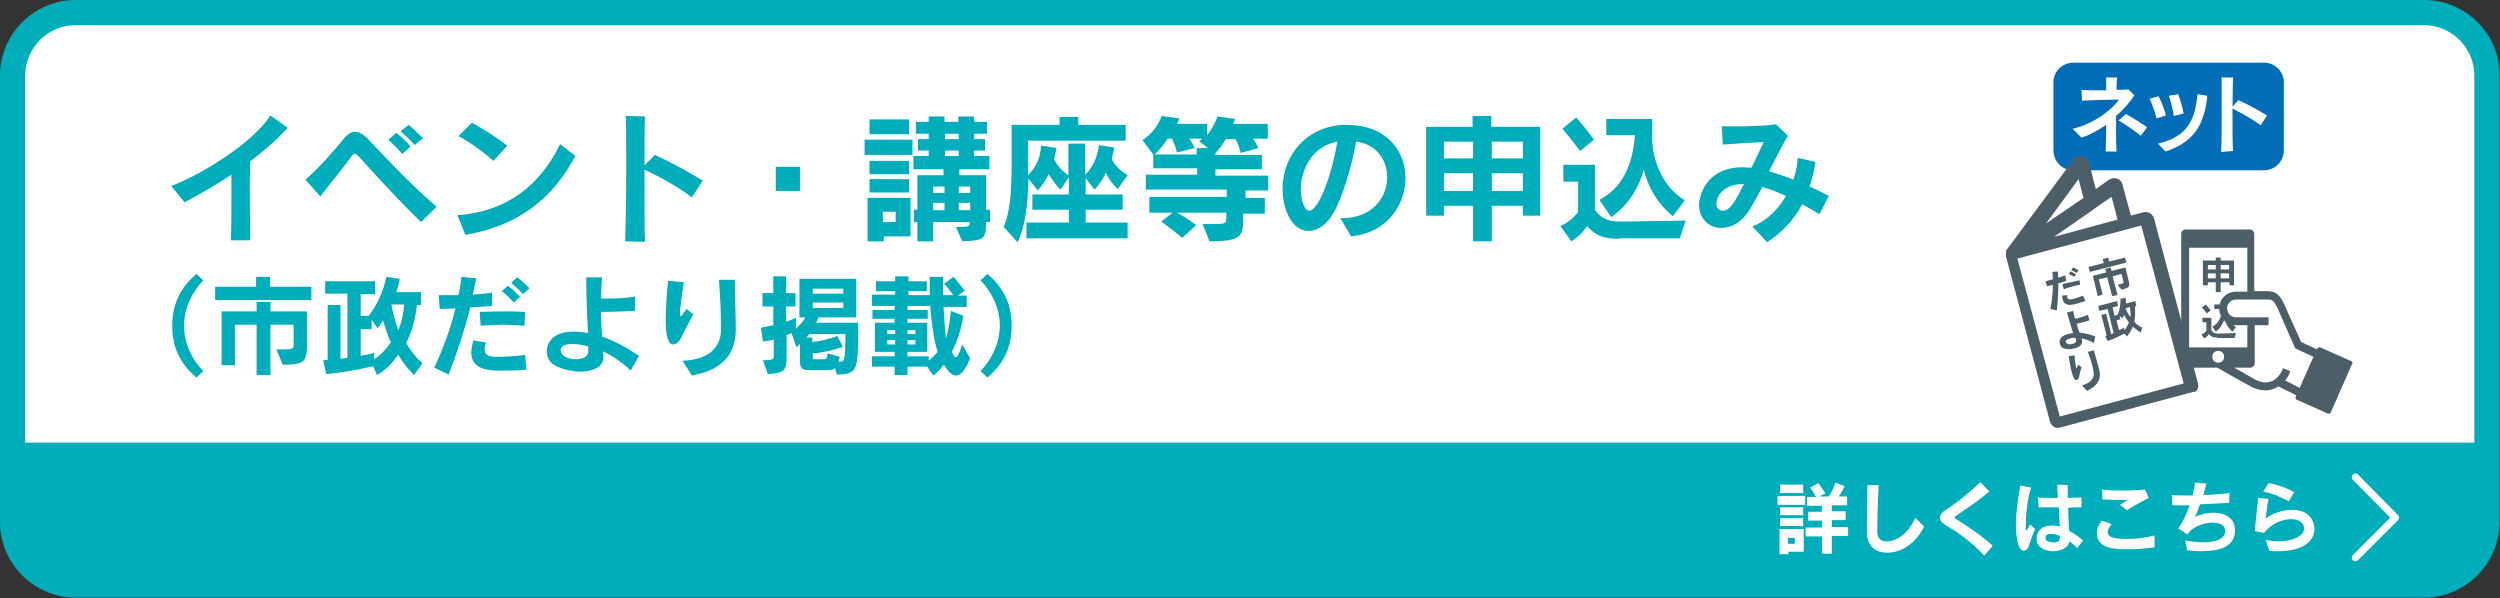 <?xml version="1.0" encoding="utf-8"?>
<!-- Generator: Adobe Illustrator 27.4.1, SVG Export Plug-In . SVG Version: 6.00 Build 0)  -->
<svg version="1.1" xmlns="http://www.w3.org/2000/svg" xmlns:xlink="http://www.w3.org/1999/xlink" x="0px" y="0px"
	 viewBox="0 0 506.6 121.2" style="enable-background:new 0 0 506.6 121.2;" xml:space="preserve">
<rect x="0" y="0" width="506.6" height="121.2" fill="#333333" stroke="none"/>
<style type="text/css">
	.st0{fill:#FFFFFF;}
	.st1{fill:#00ADBA;}
	.st2{fill:none;stroke:#FFFFFF;stroke-width:1.486;stroke-linecap:round;stroke-linejoin:round;stroke-miterlimit:10;}
	.st3{fill:#036EB7;}
	.st4{fill:#4C5F68;}
	.st5{clip-path:url(#SVGID_00000147189700989992444530000015313041951922626234_);}
</style>
<g id="レイヤー_1">
	<g>
		<path class="st0" d="M15.3,118.6c-7,0-12.8-5.7-12.8-12.8V15.3c0-7,5.7-12.8,12.8-12.8h475.9c7,0,12.8,5.7,12.8,12.8v90.5
			c0,7-5.7,12.8-12.8,12.8C491.2,118.6,15.3,118.6,15.3,118.6z"/>
		<path class="st1" d="M491.2,5.1c5.6,0,10.2,4.6,10.2,10.2v90.5c0,5.6-4.6,10.2-10.2,10.2H15.3c-5.6,0-10.2-4.6-10.2-10.2V15.3
			c0-5.6,4.6-10.2,10.2-10.2L491.2,5.1 M491.2,0H15.3C6.9,0,0,6.9,0,15.3v90.5c0,8.4,6.9,15.3,15.3,15.3h475.9
			c8.4,0,15.3-6.9,15.3-15.3V15.3C506.6,6.9,499.7,0,491.2,0L491.2,0z"/>
	</g>
	<path class="st1" d="M2.8,89.7v14.8c0,8.4,6.9,15.3,15.3,15.3h470.3c8.4,0,15.3-6.9,15.3-15.3V89.7"/>
	<polyline class="st2" points="477.3,96.7 485.4,104.9 477.3,113 	"/>
	<g>
		<path class="st0" d="M360.2,102.3v-1.8h5.6v1.8H360.2z M362.4,111.8v0.5h-1.8v-5.1h4.9v4.6H362.4z M360.7,99.9v-1.7h4.7v1.7H360.7
			z M360.7,104.4v-1.6h4.7v1.6H360.7z M360.7,106.6V105h4.7v1.6H360.7z M363.7,109h-1.4v1.2h1.4V109z M369.2,112.3v-3.6h-3.3v-1.8
			h3.3v-1.4h-2.8v-1.8h2.8v-1.2h-3v-1.8h1.8c-0.3-0.6-0.7-1.2-1.2-1.9l1.7-0.9c0.7,1,1.4,2.1,1.4,2.1l-1.3,0.6h2
			c0.5-0.8,1-1.7,1.3-2.8l1.9,0.7c-0.4,0.9-0.8,1.6-1.2,2.1h1.7v1.8h-3.1v1.2h2.8v1.8h-2.8v1.4h3.3v1.8h-3.3v3.6h-2V112.3z"/>
		<path class="st0" d="M389.9,106.7c-1.5,3.1-4.3,5.3-7.5,5.3c-2.2,0-4.1-1.2-4.1-4.2v-0.1c0-1.4,0.1-5.3,0.1-8.4v-1h2.3
			c-0.2,3.1-0.3,8.2-0.3,9.3l0,0c0,1.5,0.7,2.1,1.9,2.1c3.1,0,5.3-3.3,5.8-4.8L389.9,106.7z"/>
		<path class="st0" d="M402.1,112.6c-3-3.2-5.7-4.9-7.7-6.1c-0.9-0.5-1.3-1.1-1.3-1.6s0.4-1.1,1.2-1.6c2.1-1.3,4.6-3.3,7-5.6
			l1.8,1.9c-2.2,1.9-4.8,3.6-6.7,4.9c-0.2,0.1-0.3,0.3-0.3,0.4s0.1,0.2,0.3,0.3c1.7,1,5.4,3.5,7.4,5.4L402.1,112.6z"/>
		<path class="st0" d="M412.4,107.2c-0.7,1.5-0.9,2.4-1.2,3.2c-0.2,0.8-0.7,1.2-1.1,1.2c-1.3,0-1.6-3.4-1.6-5.2c0-2.8,0.5-5.8,0.9-8
			l2.2,0.4c-0.8,2.2-1.1,5.8-1.1,7.7c0,0.8,0,1,0.1,1s0.3-0.3,0.8-1.2L412.4,107.2z M420.9,111.1c-0.4-0.5-0.9-0.9-1.5-1.4
			c-0.3,1.3-1.8,2-3.3,2c-1.7,0-3.4-0.8-3.4-2.4v-0.1c0-1.7,1.2-2.7,3-2.7h0.3c0.5,0,0.9,0.1,1.4,0.2c-0.1-1.1-0.1-2.5-0.2-3.9
			c-1.3,0-2.7,0-4.1,0l-0.1-2c1.1,0.1,2.3,0.1,3.5,0.1h0.5c0-0.6,0-1.1-0.1-1.5c0-0.5,0-0.9,0-1.2l2.1,0.1v0.6c0,0.6,0,1.2,0,2
			c1,0,2-0.1,2.8-0.1v2c-0.9,0-1.8,0-2.7,0.1c0,1.7,0.1,3.4,0.2,4.7c1,0.5,2,1.2,2.8,1.9L420.9,111.1z M417.4,109c0-0.1,0-0.2,0-0.4
			c-0.7-0.3-1.3-0.4-1.8-0.4c-0.6,0-1.1,0.1-1.1,0.9l0,0c0,0.5,0.8,0.8,1.6,0.8C416.8,110,417.4,109.7,417.4,109L417.4,109z"/>
		<path class="st0" d="M436.6,110.9c-2,0.3-3.7,0.4-5.3,0.4c-0.9,0-1.7,0-2.5-0.1c-2.7-0.2-3.9-1.5-3.9-3.1c0-0.8,0.3-1.7,1-2.6
			l2,0.7c-0.5,0.6-0.8,1.2-0.8,1.6c0,1.3,2,1.4,4,1.4c1.7,0,3.6-0.2,5.5-0.7L436.6,110.9z M429.6,102.3c0.9-0.6,1-0.7,1.7-1
			c-0.3,0-0.7,0-1.1,0c-1.1,0-2.6,0-4.2-0.1v-2c1.2,0.2,2.8,0.2,4.4,0.2c1.5,0,3.1-0.1,4.3-0.2l0.7,1.7c-1.5,0.8-3,1.6-4.4,2.5
			L429.6,102.3z"/>
		<path class="st0" d="M442.8,109.5c1.1,0.2,2.4,0.4,3.7,0.4c2.3,0,4.4-0.6,4.4-2.3c0-1.6-1.9-1.7-2.5-1.7c-1.9,0-4.3,0.9-5.1,2.4
			l-1.9-1.2c0.8-1.1,1.7-2.9,2.3-4.7c-1.2,0-2.4,0-3.5,0l-0.1-2.1c1,0.1,2.1,0.1,3.2,0.1h1c0.2-0.8,0.4-1.7,0.5-2.6l2.3,0.2
			c-0.2,0.8-0.4,1.6-0.6,2.3c1.8,0,3.7-0.2,5.3-0.4l-0.1,2c-1.8,0.1-3.8,0.2-5.9,0.3c-0.3,0.9-0.6,1.7-1,2.5
			c1.3-0.5,2.6-0.8,3.7-0.8c1.7,0,4.4,0.6,4.4,3.6c0,3.3-3.2,4.2-6.8,4.2c-1,0-1.9-0.1-2.9-0.2L442.8,109.5z"/>
		<path class="st0" d="M459.1,109.4c0.9,0.2,1.8,0.3,2.6,0.3c2.9,0,5.2-1.1,5.2-2.6c0-1.1-1-1.9-2.6-1.9c-1.7,0-4,0.8-5.5,2.8
			l-1.9-0.4c0.2-1.9,0.5-4.9,0.7-6.7l2.1,0.2c-0.3,1.3-0.4,2.7-0.6,4c1.4-1.1,3.5-1.8,5.4-1.8c3.5,0,4.5,2.4,4.5,3.9
			c0,2.3-2.1,4.5-7.4,4.5c-0.5,0-1.1,0-1.7-0.1L459.1,109.4z M463.8,101.6c-1.4-0.8-3.5-1.7-5.2-2l1.1-1.7c1.8,0.3,3.7,1,5.2,1.8
			L463.8,101.6z"/>
	</g>
</g>
<g id="クライアント名">
	<g>
		<g>
			<path class="st1" d="M39.8,76.5c-3.4-2.9-4.9-6.2-4.9-10.5c0-4.8,2-8,4.9-10.5l1.4,1.3c-2,2.1-3.9,5.3-3.9,9.2
				c0,3.7,1.7,7,3.9,9.2L39.8,76.5z"/>
			<path class="st1" d="M43.6,60.8v-2.7h8.3v-2h2.8v2h8.4v2.7H43.6z M56,70.8h1.4c1.7,0,2.1-0.1,2.1-0.8v-4.2h-4.7V76h-2.8V65.8
				h-4.4V74h-2.7V63.1h7.1v-1.9h2.8v1.9h7.4v6.6c0,3.7-0.6,4.2-4.9,4.2L56,70.8z"/>
			<path class="st1" d="M83.9,76c-1.3-1.3-2.4-2.7-3.2-4.1c-1.2,1.6-2.5,3.1-4.3,4.1l-0.8-1.8c-2.9,0.7-6.3,1.3-9.5,1.6l-0.6-2.8
				l0.9-0.1V61.8H69v10.9l1.4-0.2v-13h-4.5V57H76v2.6h-2.9V64h1.6c1.8-2.2,3-5.1,3.6-7.9l2.7,0.4c-0.1,0.7-0.4,1.9-0.7,2.7h5v2.6
				h-0.8c-0.3,2.6-1,5.4-2.2,7.7c0.8,1.4,1.9,2.9,3.3,4.1L83.9,76z M75.8,72.8c1.4-0.9,2.4-2,3.4-3.4c-0.7-1.6-1.2-3.2-1.6-4.5
				c-0.5,1-1.1,1.6-1.1,1.6l-1.2-1.7v1.9h-2.2v5.4c1.4-0.2,2.7-0.6,2.7-0.6V72.8z M79.3,61.7c0.3,1.6,0.8,3.5,1.4,5.2
				c0.7-1.5,1.1-3.7,1.2-5.2H79.3z"/>
			<path class="st1" d="M88,74.5c1.7-3.6,3.3-7.9,4.3-12c-1.2,0-2.4,0.1-3.2,0.1l-0.2-2.8c0.5,0,1.1,0,1.8,0c0.6,0,1.3,0,2.2,0
				c0.3-1.3,0.5-2.6,0.6-3.7l3,0.3c-0.2,1-0.4,2.1-0.7,3.3c1.4-0.1,2.8-0.2,3.9-0.4L99.7,62c-1.3,0.1-2.8,0.2-4.4,0.3
				c-1.1,4.4-2.7,9.3-4.4,13.6L88,74.5z M106.7,74.9c-1.6,0.2-3.7,0.2-5.3,0.2c-2.2,0-5.9-0.1-5.9-3.7c0-0.7,0.2-1.5,0.4-2.4
				l2.6,0.4c-0.2,0.5-0.3,1-0.3,1.4c0,0.9,0.6,1.5,2.2,1.5h0.4c1.5,0,3.6-0.1,5.6-0.4L106.7,74.9z M106.3,66c-1.4-0.1-3-0.2-4.5-0.2
				c-1.4,0-2.9,0.1-4.4,0.2l-0.2-2.8c1.5,0,3-0.1,4.4-0.1c1.5,0,3,0,4.8,0.1L106.3,66z M104.1,61.3c-0.8-0.9-1.6-1.7-2.4-2.3
				l1.2-1.1c0.8,0.6,1.7,1.4,2.5,2.2L104.1,61.3z M106,59.6c-0.8-0.8-1.6-1.6-2.4-2.3l1.2-1.1c0.8,0.6,1.6,1.3,2.5,2.2L106,59.6z"/>
			<path class="st1" d="M127.8,75.1c-1.5-1.5-3.5-2.9-5.6-3.9c0,0.3,0,0.6,0.1,0.8c0,0.1,0,0.2,0,0.3c0,2.2-2.3,3-4.7,3
				c-2,0-4.1-0.6-5.4-1.4c-0.9-0.6-1.4-1.6-1.4-2.7c0-1.3,0.8-4,5.4-4c0.9,0,1.9,0.1,3,0.3c-0.2-2.9-0.4-6.8-0.4-10.8v-0.5l3.2,0
				c-0.1,1.4-0.2,2.9-0.2,4.3c0.4,0,0.9,0,1.3,0c1.9,0,3.8-0.1,5.6-0.4v2.9c-2.3,0.1-4.5,0.2-6.9,0.2c0,1.8,0.1,3.5,0.2,5
				c2.3,0.8,4.8,2.1,7.5,3.9L127.8,75.1z M116,69.7c-1.8,0-2.4,0.6-2.4,1.3c0,0.7,0.9,1.8,3.1,1.8c1.3,0,2.5-0.5,2.5-1.6
				c0-0.3,0-0.6,0-1C118.1,69.9,117,69.7,116,69.7z"/>
			<path class="st1" d="M140.5,63.7c-0.8,1.4-1.8,3.3-2.5,4.8c-0.4,0.8-1,1.3-1.6,1.3c-1,0-1.5-1.6-1.5-4.9c0-3,0.3-6.6,0.5-8
				l3.2,0.3c-0.4,2-0.8,5.4-0.8,6.3c0,0.4,0,0.6,0.1,0.6c0.2,0,0.5-0.5,1.2-1.5L140.5,63.7z M138.3,73.1c5.8-0.2,7.7-3.1,7.8-6.1
				c0-0.4,0-0.9,0-1.4c0-2.6-0.2-5.9-0.4-8.9l3.2,0c0,3.2,0.2,7.3,0.2,9.6V67c-0.1,4.4-2.3,7.9-8.9,9.1L138.3,73.1z"/>
			<path class="st1" d="M169.2,74.6c-0.4,0.4-1,0.4-2.1,0.4h-2.9c-1.6,0-2.1-0.2-2.1-1.9v-3.4l-0.7,0.7l-1-2.9
				c-0.4,0.2-0.7,0.3-1,0.4V72c0,2.9-0.2,3.6-3.8,3.8l-1-2.8c2.1,0,2.2-0.1,2.2-1.2v-3c-0.6,0.2-1.4,0.3-2.2,0.4l-0.4-2.8
				c0.9-0.2,1.7-0.3,2.5-0.5v-3.8h-2.2v-2.7h2.2V56h2.6v3.4h1.9v2.7h-1.9v3.1c0.9-0.3,1.5-0.6,2-0.8v2.2c0.7-0.7,1.5-1.5,1.9-2.3
				H162v-7.8h11.5v7.8h-7.6l-0.5,1.1h8.5v0.3c0,9.4,0,10.1-4.3,10.2L169.2,74.6z M170.2,72.3c-0.1,0.4-0.2,0.7-0.3,1
				c1.3,0,1.4-0.1,1.4-5.6H164c-0.2,0.2-0.4,0.5-0.6,0.7h1.2v0.9c1.4-0.1,3.4-0.6,5.1-1.2l1.1,2.2c-2.1,0.7-4.3,1.2-6.1,1.3v0.9
				c0,0.3,0.1,0.3,0.4,0.3h1.9c0.5,0,0.6-0.2,0.7-1.2L170.2,72.3z M170.9,58.5h-6.2v1h6.2V58.5z M170.9,61.3h-6.2v1.1h6.2V61.3z"/>
			<path class="st1" d="M187.9,74.3h-4V76h-2.6v-1.7h-4.6v-2.1h4.6v-0.9h-4v-5.9h4v-0.8h-4.5v-1.8h4.5v-0.8h-4.6v-2.3h4.7V59h-3.9
				v-2h3.9v-1h2.7v1h3.7v2h-3.7v0.8h4.3c0-1.2,0-2.5,0-3.7h2.7c0,1.4,0,2.6,0,3.7h2.1c-0.6-0.8-1.4-1.8-1.9-2.3l1.9-1.4
				c0.6,0.6,1.6,1.9,2.3,2.8l-1.4,1h1.8v2.3h-4.7c0.1,1.9,0.3,5,0.5,6.4c0.4-1.2,0.8-3.7,1-5.6l2.5,1c-0.4,3.1-1.4,5.4-2.3,7.3
				c0.3,0.7,0.5,1.1,0.8,1.1c0.3,0,0.7-0.8,1.3-2.6l1.6,2.8c-1,2.4-1.9,3.5-2.9,3.5c-0.8,0-1.6-0.8-2.4-2.2
				c-1.2,1.5-2.2,2.2-2.2,2.2L187.9,74.3z M181.4,66.9h-1.6v0.8h1.6V66.9z M181.4,68.9h-1.6v0.9h1.6V68.9z M188.2,73.1
				c0.6-0.5,1.1-1,1.8-1.8c-0.8-2.5-1.2-5.7-1.5-9.3h-4.6v0.8h4.1v1.8h-4.1v0.8h4v5.9h-4v0.9h4.3V73.1z M185.5,66.9h-1.6v0.8h1.6
				V66.9z M185.5,68.9h-1.6v0.9h1.6V68.9z"/>
			<path class="st1" d="M198.7,75.2c2.1-2.2,3.9-5.5,3.9-9.2c0-3.9-1.9-7.1-3.9-9.2l1.4-1.3C203,58,205,61.2,205,66
				c0,4.3-1.5,7.6-4.9,10.5L198.7,75.2z"/>
		</g>
	</g>
	<g>
		<g>
			<path class="st3" d="M462.8,30.5c0,2.2-1.8,4-4,4h-38.7c-2.2,0-4-1.8-4-4V16.7c0-2.2,1.8-4,4-4h38.7c2.2,0,4,1.8,4,4V30.5z"/>
		</g>
		<g>
			<path class="st0" d="M426.7,30.8c0-1.4,0.1-3,0.1-4.5v-1c-1.5,1-3.2,2-5,2.6l-1.8-1.8c4.6-1.1,8-4,9.4-5.9c-0.3,0-0.6,0-0.9,0
				c-2.2,0-4.8,0.1-6.6,0.2l-0.1-2.2c1,0.1,2.3,0.1,3.7,0.1h1.3v-0.8c0-0.7,0-1.3,0-1.8l2.2,0c0,0.4-0.1,1-0.1,1.6
				c0,0.3,0,0.7,0,0.9c0.9,0,1.7,0,2.4-0.1l1.2,1.2c-0.8,1.3-2.1,2.8-3.7,4.2c0,0.9,0,1.9,0,2.9c0,1.5,0,3,0.1,4.3H426.7z
				 M433.8,27.5c-1.1-0.9-3.4-2.5-4.5-3.1l1.5-1.3c1.1,0.6,3.2,1.9,4.3,2.7L433.8,27.5z"/>
			<path class="st0" d="M437,24c-0.3-1.3-0.9-2.9-1.4-4l1.8-0.5c0.6,1.1,1.2,2.6,1.5,3.9L437,24z M437.3,29.1c6-1.4,7.5-4.8,8-10
				l2,0.3c-0.6,5.7-2.6,9.4-8.5,11.3L437.3,29.1z M440.5,23.5c-0.2-1.3-0.6-3-1-4.1l1.9-0.3c0.4,1,0.8,2.5,1.1,3.9L440.5,23.5z"/>
			<path class="st0" d="M450.1,30.8c0.1-1.9,0.1-5.6,0.1-9c0-2.6,0-5,0-6.1l2.3,0c0,1-0.1,3.3-0.1,5.9l1.2-1.3c1.8,0.8,4,2,5.8,3.1
				l-1.3,2c-1.4-1.1-3.9-2.5-5.7-3.4c0,0.8,0,1.6,0,2.4c0,2.5,0,4.8,0.1,6.2L450.1,30.8z"/>
		</g>
	</g>
	<g>
		<g>
			<path class="st1" d="M46.8,48.6c0.1-3.1,0.1-6.9,0.1-10.2v-3c-3.2,2.1-6.5,4-9.5,5.6l-2.7-3.3c6.7-2.6,16.6-8.9,20.1-14.3
				l3.5,2.5c-2.1,2.3-4.7,4.6-7.6,6.8c0,1.3-0.1,3-0.1,4.8c0,3.6,0.1,7.8,0.1,11.2H46.8z"/>
			<path class="st1" d="M85.3,45c-4.5-4.4-9.2-9.5-12.6-13.3c-0.3-0.3-0.5-0.5-0.8-0.5c-0.3,0-0.5,0.2-0.7,0.5
				c-1.3,1.9-4.3,5.5-6.3,8.1l-3-3.4c2.7-2.3,6-6.1,7.6-8.1c0.9-1.1,1.6-1.6,2.5-1.6c0.8,0,1.8,0.6,2.9,1.8
				c2.7,2.9,8.8,9.4,13.6,13.4L85.3,45z M81.5,31.2c-0.8-1-1.9-2-2.8-2.9l1.6-1.4c1,0.8,2.1,1.8,2.9,2.8L81.5,31.2z M84,29.4
				c-0.8-1-1.8-1.9-2.8-2.8l1.6-1.3c1,0.8,2,1.8,2.9,2.7L84,29.4z"/>
			<path class="st1" d="M116.6,31.6c-4.6,8.6-11.4,14.1-22.3,16l-1.6-4c10.2-0.7,16.9-6.3,20.8-14.4L116.6,31.6z M100,32.6
				c-1.9-1.7-5.2-4.1-7.1-5l2.7-2.7c2.2,1.1,5.1,3,7.2,4.6L100,32.6z"/>
			<path class="st1" d="M126.7,48.9c0.1-3.2,0.2-9.4,0.2-15.1c0-4.5,0-8.5-0.1-10.3l3.9,0.1c-0.1,1.7-0.1,5.5-0.1,9.9l2.1-2.1
				c3,1.3,6.7,3.4,9.7,5.2l-2.2,3.4c-2.3-1.8-6.6-4.3-9.6-5.6c0,1.4,0,2.7,0,4.1c0,4.1,0,8.1,0.1,10.5L126.7,48.9z"/>
			<path class="st1" d="M157.2,38.7v-4.9h4.9v4.9H157.2z"/>
			<path class="st1" d="M175.2,31.4v-3.1h9.7v3.1H175.2z M179.1,47.8v1.1h-3.3v-8.8h8.7v7.8H179.1z M176.2,27.2v-3h8v3H176.2z
				 M176.2,35.3v-2.7h8v2.7H176.2z M176.2,39v-2.7h8V39H176.2z M181.5,42.9h-2.6V45h2.6V42.9z M199.8,45c0,3.5-0.3,3.7-4.8,3.9
				l-1.3-2.9c2.5,0,2.8,0,2.8-1h-7.4v3.9h-3.2V45h-0.7v-2.5h0.7v-7h5.3v-1.2h-6.1v-2.7h3.1v-1.1h-2.2v-2.3h2.2v-1.1h-2.6v-2.4h2.6
				v-1.1h3.2v1.1h2.8v-1.1h3.2v1.1h2.6v2.4h-2.6v1.1h2.2v2.3h-2.2v1.1h3.1v2.7h-6.1v1.2h5.4v7h0.8V45H199.8z M191.4,37.8h-2.3v1.3
				h2.3V37.8z M191.4,41.1h-2.3v1.5h2.3V41.1z M194.3,27.1h-2.8v1.1h2.8V27.1z M194.3,30.5h-2.8v1.1h2.8V30.5z M196.6,37.8h-2.3v1.3
				h2.3V37.8z M196.6,41.1h-2.3v1.5h2.3V41.1z"/>
			<path class="st1" d="M208,48.3v-3.2h8.6v-2.6h-7.4v-3.1h7.4v-3.5l-1.7,2.5c-1-0.9-1.9-2.3-2.4-3.2c-0.4,1.1-1.3,2.4-2.2,3.4
				l-1.9-2.4c-0.1,5.4-0.7,9.9-2.2,12.9l-2.8-3.1c1.2-3,1.6-6.4,1.6-13v-7.7h9.7v-1.6h3.8v1.6h9.6v3.2h-19.8V33c0,0.9,0,1.6,0,2.5
				c2.5-2.4,2.5-4.8,2.7-6l3.1,0.5c0,0-0.2,1-0.5,2.2c0.4,0.9,1.3,2.3,2.9,3.3v-6.4h3.4v6.3c2.1-2,2.6-4.6,2.8-6l3.1,0.5
				c0,0-0.2,1.1-0.5,2.3c0.4,1,1.6,2.4,3.2,3.3l-2,2.8c-1-0.9-2-2.3-2.4-3.3c-0.5,1.1-1.3,2.4-2.3,3.4l-1.8-2.3v3.3h7.5v3.1h-7.5
				v2.6h8.5v3.2H208z"/>
			<path class="st1" d="M251.9,43.1v1.4c0,3.3-0.3,4.4-6.8,4.4l-1.4-3.5h2.2c2.5,0,2.6-0.1,2.6-1.3v-1h-10c1.9,1,3.9,2.5,3.9,2.5
				l-2.8,2.6c0,0-2-1.7-4.3-3.3l2.3-1.8h-4.7v-3.2h15.7v-1.5h-16.4v-3h10.4v-1.3h-8.9v-2.8l-2.2-2.9c1.8-1.2,3.1-2.7,3.9-4.9
				l3.6,0.5c-0.1,0.4-0.3,0.7-0.5,1.1h6.1v2.3c1-1.2,1.6-2.4,2.1-3.8l3.6,0.5c-0.1,0.3-0.3,0.7-0.4,1h7v3h-3
				c0.5,0.6,0.8,1.3,1.1,1.9l-3.6,1c-0.2-1-0.6-2-1-2.8h-2c-0.6,1-1.2,1.9-2.1,2.8v0.4h9.4v2.9h-9.4v1.3h10.7v3h-4.6v1.5h3.9v3.2
				H251.9z M243,28.6c0,0,0.4-0.3,0.6-0.5H241c0.4,0.6,0.8,1.2,1.1,1.9l-3.6,0.9c-0.2-1-0.6-1.9-1-2.8h-0.9
				c-0.8,1.3-1.7,2.3-2.6,3.2h8.5V30h2.3L243,28.6z"/>
			<path class="st1" d="M271.6,44.2h0.4c6.1,0,9.1-4.2,9.1-8.3c0-3.4-2.1-6.7-6.3-7.2c-0.9,5.2-2.9,11.6-4.6,14.5
				c-1.5,2.5-3.3,3.6-5,3.6c-3.7,0-5.3-4.9-5.3-8.5c0-6.9,5-13,13-13c7.8,0,11.9,5,11.9,10.8c0,5.5-3.8,11.1-11,11.8L271.6,44.2z
				 M263.6,38.4c0,0.8,0.1,1.7,0.3,2.4c0.4,1.2,0.8,1.9,1.4,1.9c1.9,0,4.6-7.3,5.7-14C265.9,29.6,263.6,34.4,263.6,38.4z"/>
			<path class="st1" d="M308.6,43.7v-2h-6.3v7.2h-3.8v-7.2h-5.9v2h-3.6v-18h9.4v-2.2h3.8v2.2h9.9v18H308.6z M298.5,28.7h-5.9v3.4
				h5.9V28.7z M298.5,35.1h-5.9v3.6h5.9V35.1z M308.6,28.7h-6.3v3.4h6.3V28.7z M308.6,35.1h-6.3v3.6h6.3V35.1z"/>
			<path class="st1" d="M328.1,48.4c-3.5,0-5-0.9-6.5-2.6c-0.8,1.3-1.9,2.3-3.2,3.1l-2.2-3.1c2.5-1.1,3.6-2.9,3.6-2.9v-6.1h-3v-3.4
				h6.4v9.1c1,1.5,2.3,2.4,5.2,2.4l13.2-0.2l-1.2,3.6H328.1z M320.2,30.6c0,0-1.7-2.3-3.6-4.5l2.8-2.3c1.8,2,3.6,4.5,3.6,4.5
				L320.2,30.6z M339,43.8c-3.2-2.5-5.1-6.1-5.9-9.4c-0.9,3.3-2.8,6.9-6.6,9.6l-2.4-3.5c5.8-3,6.9-9.2,7.2-13.1h-5.8v-3.3h9.3V28
				c0,3.7,1.6,9.5,6.6,12.6L339,43.8z"/>
			<path class="st1" d="M368.7,43.4c-1-0.6-2.2-1.3-3.5-2c-1.8,3.4-4.2,5.7-7.1,7.7l-3-3.2c2.6-1,5.1-3.2,6.8-6.2
				c-1.6-0.7-3.2-1.4-4.8-1.8c-0.7,1.4-1.4,2.6-2.2,4c-1.7,3.1-4.1,4.3-6.1,4.3c-2.5,0-4.5-1.9-4.5-4.7c0-1.6,1.3-7.6,8.8-7.6
				c0.6,0,1.2,0.1,1.8,0.1c0.8-1.6,1.6-3.3,2.5-5.2c-2.8,0.1-5.7,0.3-8.3,0.5l-0.2-3.7c0.9,0,1.9,0,2.9,0c3,0,6.1-0.1,8.1-0.4
				l2.4,2.3c-1.6,2.8-2.8,5.2-3.8,7.2c1.6,0.5,3.2,1,4.9,1.7c0.5-1.4,0.8-2.8,0.9-4.4l3.6,0.8c-0.3,1.8-0.7,3.5-1.2,5
				c1.4,0.6,2.7,1.3,3.9,1.9L368.7,43.4z M353.2,37.3c-4.4,0-5.4,3-5.4,3.9c0,0.9,0.5,1.5,1.3,1.5c1.5,0,2.6-2,4.3-5.4H353.2z"/>
		</g>
	</g>
	<g>
		<path class="st4" d="M445.4,77.7l-8.9-33.4c-0.1-0.4-0.4-0.8-0.8-1.1c-0.4-0.2-0.9-0.3-1.3-0.2l-2.6,0.7l-1.7-6.3
			c-0.1-0.5-0.5-1-1.1-1.2c-0.5-0.2-1.1-0.1-1.6,0.2l-2.7,1.9l-1.4-5.4c-0.2-0.6-0.7-1.1-1.4-1.3c-0.7-0.1-1.3,0.1-1.7,0.7
			l-13.7,18.5c0,0,0,0,0,0c0,0,0,0,0,0c0,0,0,0,0,0.1c0,0,0,0,0,0c0,0,0,0,0,0c0,0,0,0.1,0,0.1c0,0,0,0,0,0c0,0,0,0,0,0c0,0,0,0,0,0
			c0,0,0,0,0,0.1c0,0,0,0,0,0c0,0,0,0.1,0,0.1c0,0,0,0,0,0c0,0,0,0,0,0.1c0,0,0,0,0,0c0,0,0,0,0,0c0,0,0,0,0,0c0,0,0,0,0,0.1
			c0,0,0,0,0,0c0,0,0,0,0,0.1c0,0,0,0,0,0.1c0,0,0,0,0,0c0,0,0,0,0,0c0,0,0,0,0,0.1c0,0,0,0.1,0,0.1c0,0,0,0,0,0c0,0,0,0,0,0
			c0,0,0,0,0,0c0,0,0,0.1,0,0.1c0,0,0,0,0,0c0,0,0,0,0,0c0,0,0,0.1,0,0.1c0,0,0,0,0,0c0,0,0,0,0,0l8.9,33.4c0.1,0.4,0.4,0.8,0.8,1.1
			c0.3,0.2,0.6,0.2,0.9,0.2c0.2,0,0.3,0,0.5-0.1l26.9-7.2C445.1,79.6,445.6,78.6,445.4,77.7z M417.4,84.4l-8.6-32l25.1-6.7l8.6,32
			L417.4,84.4z M421.2,36.3l1,3.8l-7.6,5.2L421.2,36.3z M425.8,41.3l2.1-1.4l1.2,4.6l-12.9,3.5l7.1-4.9L425.8,41.3z"/>
		<g>
			<path class="st4" d="M423.5,55.1l-0.3-1l3.1-0.8l-0.2-0.8l1.1-0.3l0.2,0.8l3.2-0.8l0.3,1L423.5,55.1z M429.1,57.7l0.5-0.1
				c0.6-0.2,0.8-0.2,0.7-0.5l-0.4-1.6l-1.8,0.5l1,3.8L428,60l-1-3.8l-1.7,0.4l0.8,3.1l-1,0.3l-1-4.1l2.7-0.7l-0.2-0.7l1.1-0.3
				l0.2,0.7l2.8-0.7l0.6,2.5c0.4,1.4,0.2,1.6-1.4,2L429.1,57.7z"/>
			<path class="st4" d="M433.8,67.4c-0.6-0.4-1.1-0.8-1.6-1.2c-0.3,0.7-0.7,1.4-1.2,2l-0.5-0.6c-1,0.5-2.2,1.1-3.4,1.5l-0.5-1
				l0.3-0.1l-1.1-4.2l1-0.2l1,4.1l0.5-0.2l-1.2-4.9l-1.7,0.4l-0.2-1l3.8-1l0.2,1l-1.1,0.3l0.4,1.7l0.6-0.2c0.5-1,0.6-2.2,0.6-3.3
				l1.1-0.1c0,0.3,0,0.8,0,1.1l1.9-0.5l0.2,1l-0.3,0.1c0.1,1,0.1,2.1-0.1,3.1c0.4,0.5,1,0.9,1.6,1.2L433.8,67.4z M430.5,66.9
				c0.4-0.5,0.7-1,0.9-1.6c-0.4-0.5-0.8-1.1-1-1.5c-0.1,0.4-0.3,0.7-0.3,0.7l-0.6-0.5l0.2,0.7l-0.8,0.2l0.5,2c0.5-0.2,1-0.5,1-0.5
				L430.5,66.9z M430.7,62.5c0.3,0.6,0.6,1.2,1,1.8c0.1-0.6,0-1.5-0.1-2.1L430.7,62.5z"/>
			<path class="st4" d="M415.5,62.6c0.3-1.5,0.5-3.3,0.5-4.9c-0.5,0.1-0.9,0.3-1.2,0.3l-0.3-1c0.2,0,0.4-0.1,0.7-0.2
				c0.2-0.1,0.5-0.1,0.8-0.2c0-0.5-0.1-1-0.1-1.5L417,55c0,0.4,0.1,0.8,0.1,1.3c0.5-0.2,1-0.4,1.4-0.5l0.2,1.1
				c-0.5,0.2-1,0.4-1.6,0.5c0,1.8-0.1,3.8-0.3,5.5L415.5,62.6z M421.5,57.7c-0.5,0.1-1.1,0.2-1.7,0.4c-0.5,0.1-1.1,0.3-1.6,0.5
				l-0.3-1c0.6-0.2,1.1-0.3,1.7-0.4c0.6-0.1,1.1-0.3,1.8-0.4L421.5,57.7z M422.6,61c-0.6,0.2-1.4,0.4-2,0.6
				c-0.8,0.2-2.2,0.5-2.6-0.8c-0.1-0.3-0.1-0.6-0.1-0.9l1-0.1c0,0.2,0,0.4,0,0.5c0.1,0.3,0.4,0.5,1,0.3l0.1,0
				c0.6-0.1,1.3-0.4,2.1-0.7L422.6,61z M420.3,56.1c-0.4-0.2-0.8-0.5-1.1-0.6l0.4-0.5c0.4,0.2,0.8,0.4,1.1,0.6L420.3,56.1z
				 M420.8,55.3c-0.4-0.2-0.7-0.4-1.1-0.6l0.4-0.5c0.4,0.2,0.7,0.3,1.1,0.6L420.8,55.3z"/>
			<path class="st4" d="M424.3,69.5c-0.7-0.4-1.6-0.8-2.5-0.9c0,0.1,0.1,0.2,0.1,0.3c0,0,0,0.1,0,0.1c0.2,0.8-0.6,1.4-1.5,1.6
				c-0.7,0.2-1.6,0.2-2.2,0c-0.4-0.1-0.7-0.5-0.8-0.9c-0.1-0.5-0.1-1.6,1.6-2c0.3-0.1,0.7-0.1,1.1-0.2c-0.3-1.1-0.8-2.5-1.2-4l0-0.2
				l1.2-0.3c0.1,0.5,0.2,1.1,0.4,1.6c0.2,0,0.3-0.1,0.5-0.1c0.7-0.2,1.4-0.4,2.1-0.7l0.3,1.1c-0.8,0.3-1.7,0.5-2.6,0.7
				c0.2,0.7,0.4,1.3,0.6,1.8c0.9,0.1,2,0.3,3.2,0.8L424.3,69.5z M419.4,68.6c-0.7,0.2-0.8,0.4-0.8,0.7c0.1,0.3,0.5,0.6,1.3,0.4
				c0.5-0.1,0.9-0.4,0.8-0.8c0-0.1-0.1-0.2-0.1-0.4C420.2,68.4,419.7,68.5,419.4,68.6z"/>
			<path class="st4" d="M421.8,74.4c-0.2,0.6-0.4,1.4-0.5,2c-0.1,0.3-0.2,0.6-0.5,0.6c-0.4,0.1-0.7-0.5-1-1.7
				c-0.3-1.1-0.5-2.5-0.6-3.1l1.2-0.2c0,0.8,0.2,2.1,0.3,2.4c0,0.1,0.1,0.2,0.1,0.2c0.1,0,0.1-0.2,0.3-0.7L421.8,74.4z M421.9,78.1
				c2.2-0.6,2.6-1.9,2.3-3c0-0.2-0.1-0.3-0.1-0.5c-0.2-1-0.6-2.2-1-3.3l1.2-0.3c0.3,1.2,0.8,2.7,1,3.6l0.1,0.3
				c0.4,1.7-0.1,3.2-2.5,4.3L421.9,78.1z"/>
		</g>
		<path class="st4" d="M476.5,73.2l-6.3-2.8c-0.2-0.1-0.5,0-0.6,0.2l-0.1,0.2l-3.2-1.5l-3.5-7.8l0,0c-0.7-1.4-1.4-2.5-3.3-2.5h-2.7
			V47.4c0-0.5-0.4-0.9-0.9-0.9h-13c-0.5,0-0.9,0.4-0.9,0.9v26.2c0,0.5,0.4,0.9,0.9,0.9h6.4c0.7,0.4,3.3,1.9,6.4,3.6
			c1.2,0.7,2.3,1,3.4,1c0.6,0,1.1-0.1,1.6-0.3c0.3-0.1,0.7-0.3,1-0.5l3.6,1.8l-0.1,0.3c-0.1,0.2,0,0.5,0.2,0.6l6.3,2.8
			c0.2,0.1,0.5,0,0.6-0.2l4.3-9.8C476.8,73.6,476.7,73.3,476.5,73.2z M443.6,50.2h11.8v8.9h-2.3c-1.9,0-3.4,1.5-3.4,3.4
			c0,1.9,1.5,3.4,3.4,3.4h2.3v4.5h-11.8V50.2z M448.3,72.3c0-0.7,0.5-1.2,1.2-1.2c0.7,0,1.2,0.5,1.2,1.2c0,0.7-0.5,1.2-1.2,1.2
			C448.8,73.5,448.3,73,448.3,72.3z M460.2,77.3c-1,0.4-2.2,0.2-3.6-0.6c-1.5-0.9-2.9-1.7-3.9-2.2h3.3c0.5,0,0.9-0.4,0.9-0.9v-7.7
			h2.8v-1.6h-6.6c-1,0-1.8-0.8-1.8-1.8c0-1,0.8-1.8,1.8-1.8h6.5c0.9,0,1.2,0.3,1.9,1.7l3.6,8.2l3.7,1.7l-2.8,6.3l-2.9-1.5
			c0.7-0.9,1-1.8,1-1.9l-1.5-0.6C462.6,74.8,461.9,76.7,460.2,77.3z"/>
		<g>
			<defs>
				<polygon id="SVGID_1_" points="455.4,60 452.1,60 449.7,62.5 451.4,64.4 455.4,65.9 455.4,70.3 443.6,70.3 443.6,50.2 
					453.9,50.8 				"/>
			</defs>
			<clipPath id="SVGID_00000177453617734027831750000011880057627349338775_">
				<use xlink:href="#SVGID_1_"  style="overflow:visible;"/>
			</clipPath>
			<g style="clip-path:url(#SVGID_00000177453617734027831750000011880057627349338775_);">
				<path class="st4" d="M451.8,57.8v-0.6H450v2h-1v-2h-1.6v0.6h-1v-5h2.6v-0.6h1v0.6h2.7v5H451.8z M449,53.7h-1.6v0.9h1.6V53.7z
					 M449,55.4h-1.6v1h1.6V55.4z M451.8,53.7H450v0.9h1.7V53.7z M451.8,55.4H450v1h1.7V55.4z"/>
				<path class="st4" d="M449.4,68.4c-1,0-1.4-0.2-1.8-0.7c-0.2,0.4-0.5,0.6-0.9,0.9l-0.6-0.8c0.7-0.3,1-0.8,1-0.8v-1.7h-0.8v-0.9
					h1.8v2.5c0.3,0.4,0.6,0.7,1.4,0.7l3.6-0.1l-0.3,1H449.4z M447.2,63.5c0,0-0.5-0.6-1-1.2l0.8-0.6c0.5,0.6,1,1.2,1,1.2L447.2,63.5
					z M452.4,67.2c-0.9-0.7-1.4-1.7-1.6-2.6c-0.3,0.9-0.8,1.9-1.8,2.6l-0.7-1c1.6-0.8,1.9-2.5,2-3.6h-1.6v-0.9h2.6v1.1
					c0,1,0.5,2.6,1.8,3.5L452.4,67.2z"/>
			</g>
		</g>
	</g>
</g>
</svg>
